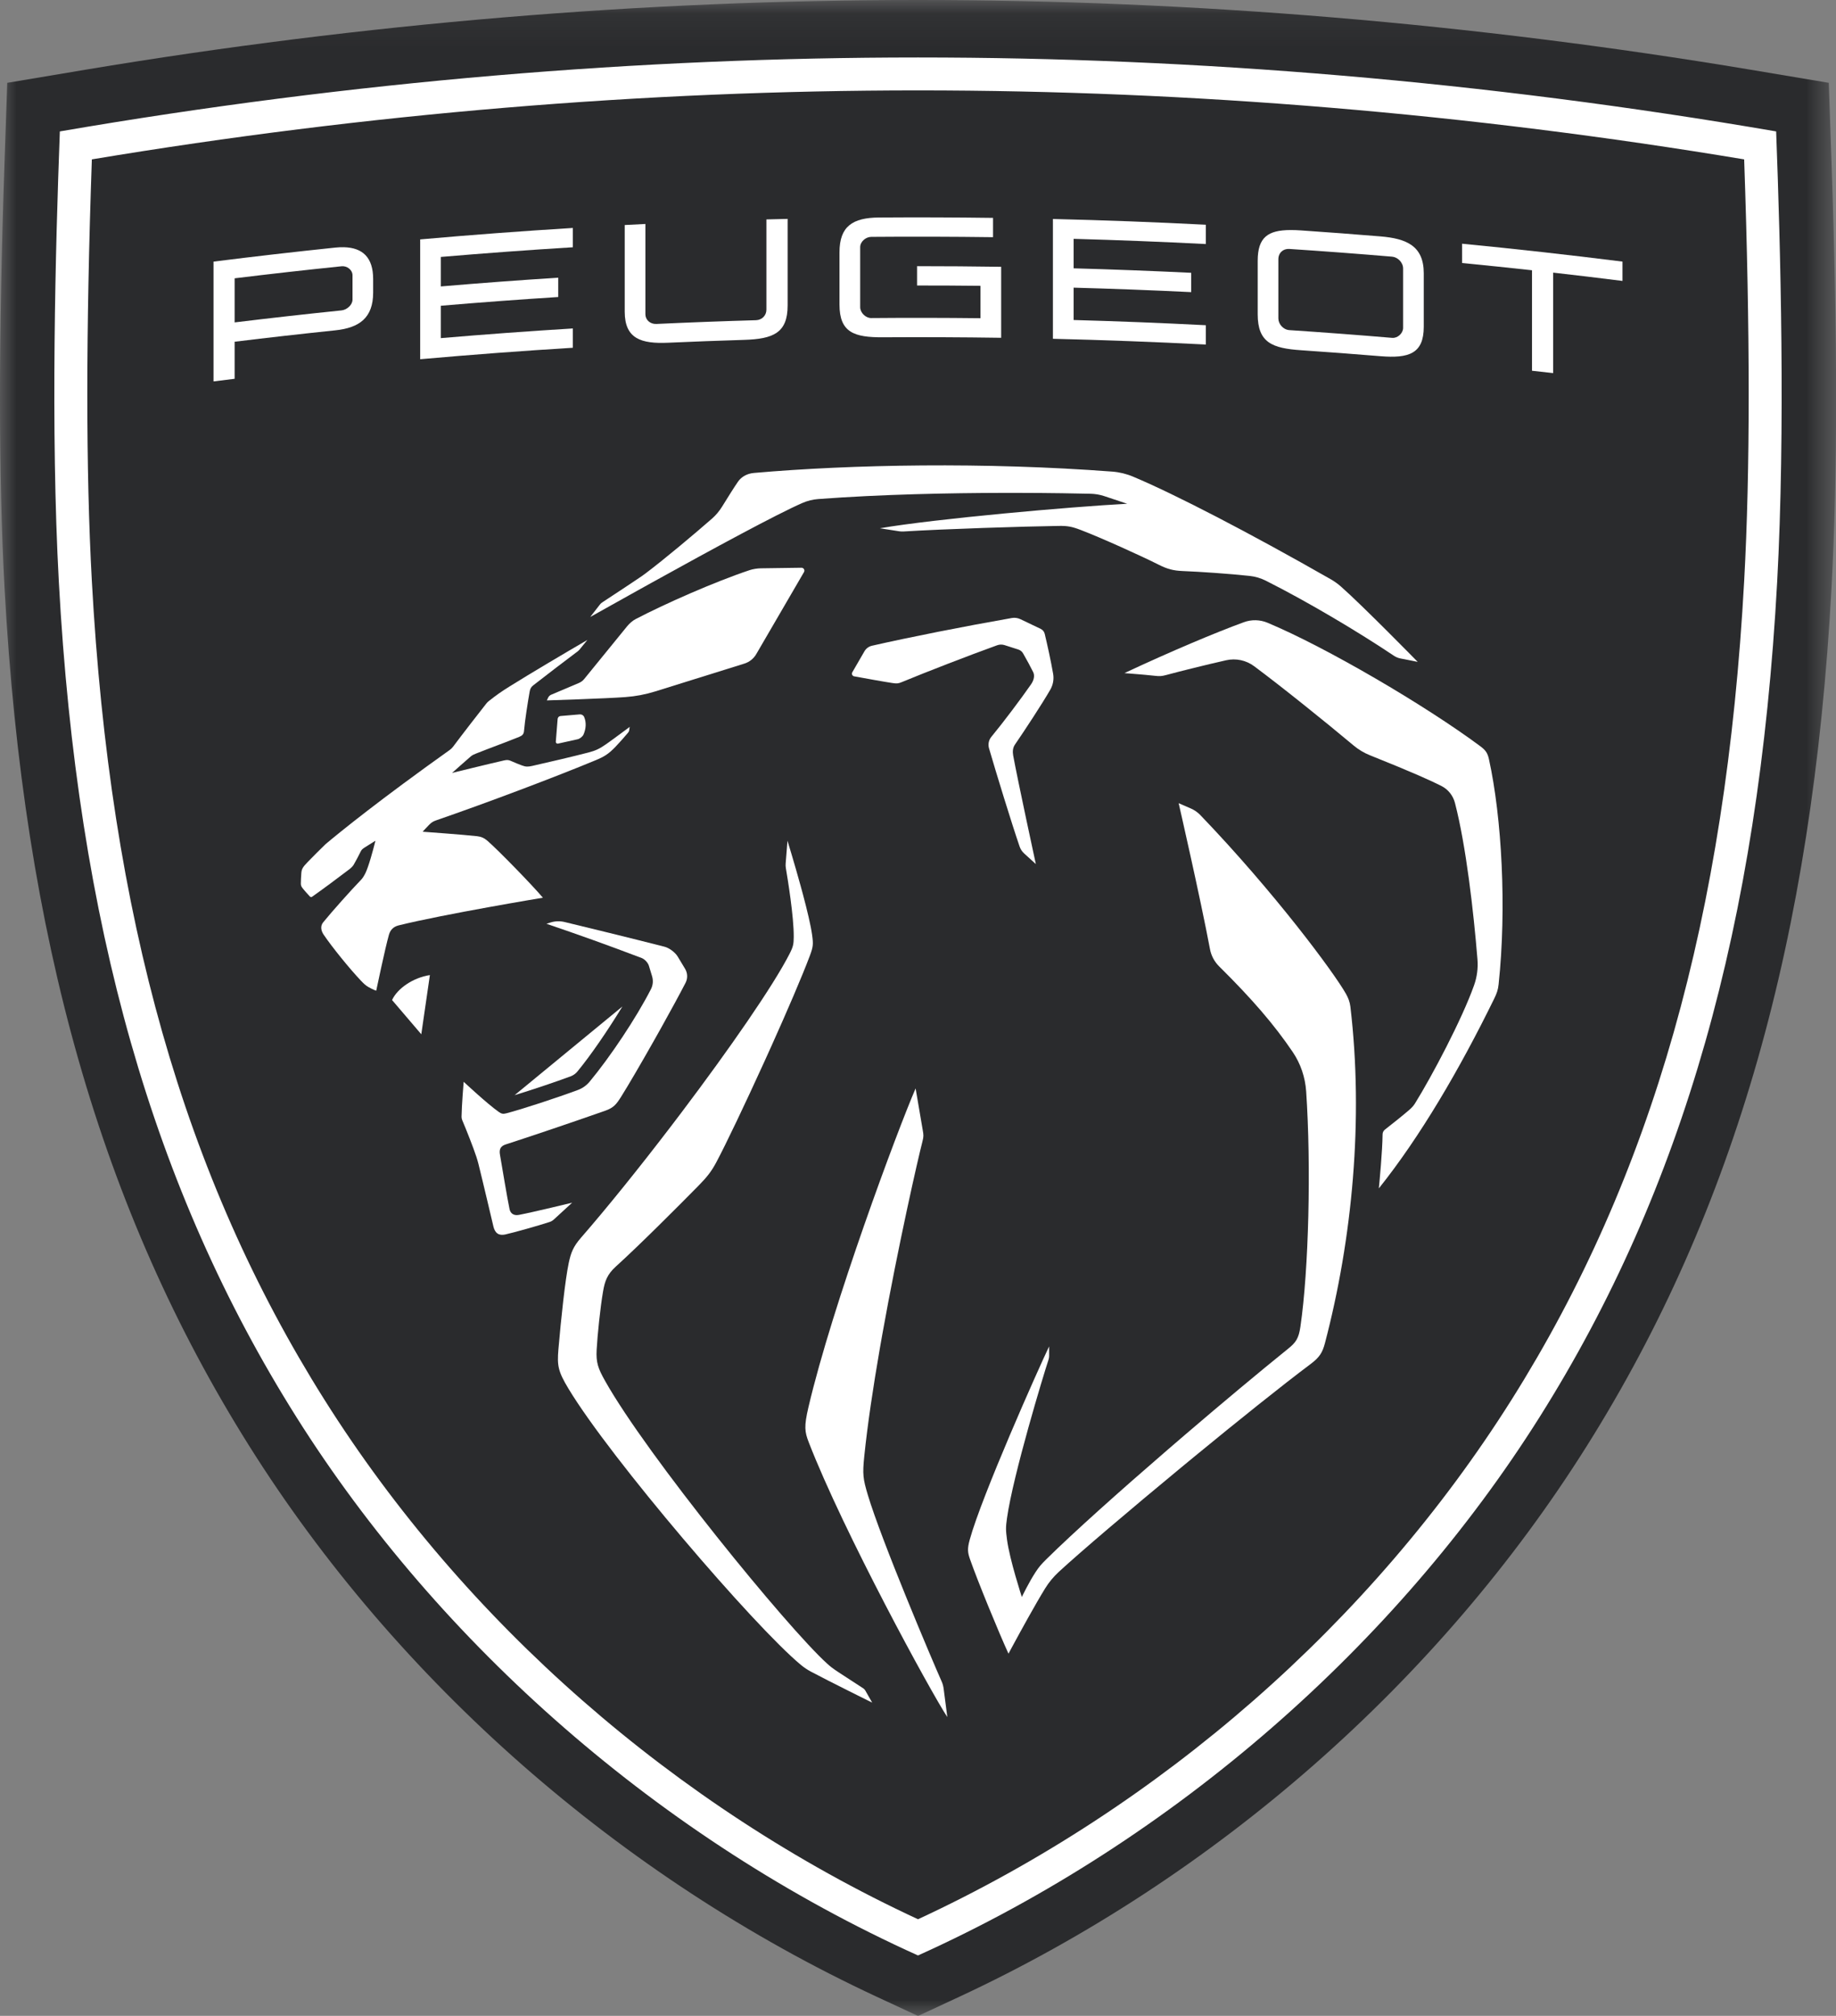 <?xml version="1.0" encoding="UTF-8" standalone="no"?>
<svg
   xmlns:dc="http://purl.org/dc/elements/1.1/"
   xmlns:cc="http://creativecommons.org/ns#"
   xmlns:rdf="http://www.w3.org/1999/02/22-rdf-syntax-ns#"
   xmlns:svg="http://www.w3.org/2000/svg"
   xmlns="http://www.w3.org/2000/svg"
   xmlns:xlink="http://www.w3.org/1999/xlink"
   xmlns:sodipodi="http://sodipodi.sourceforge.net/DTD/sodipodi-0.dtd"
   xmlns:inkscape="http://www.inkscape.org/namespaces/inkscape"
   inkscape:version="1.0 (4035a4fb49, 2020-05-01)"
   sodipodi:docname="Peugeot 2021 Logo.svg"
   id="svg1506"
   version="1.1"
   viewBox="0 0 500 548.765"
   height="548.765"
   width="500">
  <rect x="0" y="0" width="500" height="548.765" fill="#808080" stroke="none"/>
  <sodipodi:namedview
     fit-margin-bottom="0"
     fit-margin-right="0"
     fit-margin-left="0"
     fit-margin-top="0"
     inkscape:document-rotation="0"
     inkscape:current-layer="svg1506"
     inkscape:window-maximized="1"
     inkscape:window-y="-11"
     inkscape:window-x="-11"
     inkscape:cy="255.62473"
     inkscape:cx="768.39232"
     inkscape:zoom="0.67841748"
     showgrid="false"
     id="namedview1508"
     inkscape:window-height="986"
     inkscape:window-width="1920"
     inkscape:pageshadow="2"
     inkscape:pageopacity="0"
     guidetolerance="10"
     gridtolerance="10"
     objecttolerance="10"
     borderopacity="1"
     bordercolor="#6F6F6F"
     pagecolor="#ffffff" />
  <defs
     id="defs1494">
    <polygon
       points="56.417,62 0,62 0,0.081 56.417,0.081 "
       id="path-1" />
    <mask
       id="mask-2"
       fill="#ffffff">
      <use
         xlink:href="#path-1"
         id="use1496"
         x="0"
         y="0"
         width="100%"
         height="100%" />
    </mask>
  </defs>
  <g
     transform="matrix(8.863,0,0,8.863,-0.003,-0.718)"
     id="Clip-2"
     style="fill:none;fill-rule:evenodd;stroke:none;stroke-width:1" />
  <path
     transform="matrix(8.863,0,0,8.863,-0.003,-0.718)"
     d="M 26.945,61.413 C 19.057,57.744 12.206,51.731 7.653,44.484 3.111,37.258 0.724,28.889 0.14,18.144 -0.046,14.716 -0.046,10.44 0.139,5.074 L 0.223,2.625 2.64,2.22 c 8.505,-1.419 17.108,-2.139 25.569,-2.139 8.461,0 17.063,0.72 25.567,2.139 l 2.417,0.405 0.085,2.449 c 0.186,5.367 0.186,9.643 -10e-4,13.07 -0.585,10.745 -2.971,19.114 -7.513,26.34 -4.552,7.247 -11.405,13.26 -19.292,16.929 l -1.263,0.587 z"
     id="Fill-1"
     fill="#2A2B2D"
     mask="url(#mask-2)"
     style="fill-rule:evenodd;stroke:none;stroke-width:1;fill:#2A2B2D" />
  <path
     d="M 250.002 15.646 C 174.407 15.646 95.939 22.079 16.297 35.775 C 15.108 67.589 13.753 116.764 16.029 158.492 C 21.1 251.529 41.654 323.742 80.715 385.752 C 119.659 447.582 179.968 500.746 250.002 532.32 C 320.036 500.746 380.339 447.582 419.283 385.752 C 458.35 323.742 478.897 251.529 483.973 158.492 C 486.239 116.764 484.89 67.589 483.701 35.775 C 404.059 22.079 325.597 15.646 250.002 15.646 z M 250.002 24.609 C 324.52 24.609 400.184 30.924 474.99 43.387 C 476.632 90.583 476.632 128.136 475 158.008 C 470.015 249.46 449.898 320.316 411.68 380.986 C 373.466 441.651 316.159 491.763 250.002 522.465 C 183.839 491.763 126.538 441.651 88.324 380.986 C 50.106 320.316 29.984 249.46 25.004 158.008 C 23.372 128.136 23.371 90.583 25.014 43.387 C 99.819 30.924 175.479 24.609 250.002 24.609 z "
     style="fill-rule:evenodd;stroke:none;stroke-width:5.336;fill:#ffffff"
     id="Combined-Shape" />
  <path
     d="M 93.654 67.299 C 92.921 67.281 92.139 67.315 91.312 67.4 C 80.244 68.555 69.191 69.825 58.148 71.219 L 58.148 103.83 C 60.063 103.585 61.982 103.351 63.896 103.117 L 63.896 93.027 C 73.025 91.91 82.168 90.878 91.312 89.926 C 97.924 89.24 101.619 86.48 101.619 79.65 L 101.619 75.959 C 101.619 70.118 98.791 67.425 93.654 67.299 z M 93.02 72.484 C 94.507 72.33 96 73.458 96 74.953 L 96 81.559 C 96 82.979 94.507 84.337 93.02 84.496 C 83.305 85.491 73.595 86.587 63.896 87.768 L 63.896 75.762 C 73.595 74.576 83.305 73.484 93.02 72.484 z "
     style="fill-rule:evenodd;stroke:none;stroke-width:5.336;fill:#ffffff"
     id="path75" />
  <path
     id="path89"
     d="m 239.395,59.211 c 10.349,-0.074 20.698,-0.037 31.042,0.101 v 0 5.255 c -11.058,-0.144 -22.122,-0.176 -33.185,-0.085 -1.498,0.016 -2.997,1.309 -2.997,2.803 v 0 16.34 c 0,1.495 1.498,2.973 2.997,2.957 9.923,-0.085 19.84,-0.069 29.762,0.043 v 0 -8.814 c -5.758,-0.064 -11.517,-0.096 -17.27,-0.09 v 0 -5.261 c 7.635,0 15.27,0.058 22.906,0.17 v 0 19.324 c -10.728,-0.16 -21.455,-0.202 -32.183,-0.138 -7.854,0.053 -11.847,-1.298 -11.847,-8.904 v 0 -14.213 c 0,-7.101 3.567,-9.436 10.776,-9.489 z"
     style="fill-rule:evenodd;stroke:none;stroke-width:5.336;fill:#ffffff" />
  <path
     d="M 351.479 62.621 C 345.292 62.639 342.51 64.591 342.51 70.99 L 342.51 85.553 C 342.51 93.303 346.502 94.815 354.34 95.342 C 361.538 95.831 368.725 96.372 375.918 96.963 C 383.676 97.601 387.734 96.281 387.734 88.957 L 387.734 74.395 C 387.734 66.932 383.036 64.937 375.918 64.352 C 368.725 63.756 361.538 63.219 354.34 62.725 C 353.315 62.655 352.362 62.619 351.479 62.621 z M 351.137 67.771 C 360.473 68.383 369.798 69.086 379.123 69.873 C 380.616 70.001 382.109 71.409 382.109 73.111 L 382.109 89.246 C 382.109 90.735 380.616 92.102 379.123 91.975 C 369.798 91.187 360.473 90.484 351.137 89.867 C 349.425 89.75 348.139 88.182 348.139 86.688 L 348.139 70.559 C 348.139 68.851 349.425 67.654 351.137 67.771 z "
     style="fill-rule:evenodd;stroke:none;stroke-width:5.336;fill:#ffffff"
     id="path81" />
  <path
     id="path85"
     d="m 214.497,59.586 v 23.59 c 0,7.463 -3.93,9.101 -11.847,9.346 -6.894,0.213 -13.788,0.468 -20.682,0.777 -7.347,0.33 -11.837,-1.064 -11.837,-8.452 v 0 -23.59 0 l 5.63,-0.287 v 24.585 c 0,1.495 1.285,2.713 2.991,2.633 9.037,-0.42 18.07,-0.761 27.107,-1.021 1.717,-0.048 2.858,-1.356 2.858,-2.851 v 0 -24.585 c 1.925,-0.053 3.85,-0.101 5.78,-0.144 z"
     style="fill-rule:evenodd;stroke:none;stroke-width:5.336;fill:#ffffff" />
  <path
     id="path83"
     d="m 286.743,59.614 c 13.884,0.33 27.763,0.851 41.642,1.564 v 0 5.255 c -11.997,-0.612 -23.999,-1.085 -36.006,-1.415 v 0 8.027 c 10.68,0.298 21.354,0.702 32.023,1.218 v 0 5.261 C 313.733,79.008 303.058,78.598 292.379,78.306 v 0 8.808 c 12.007,0.33 24.009,0.803 36.006,1.42 v 0 5.255 C 314.506,93.082 300.627,92.561 286.743,92.226 v 0 z"
     style="fill-rule:evenodd;stroke:none;stroke-width:5.336;fill:#ffffff" />
  <path
     id="path79"
     d="m 156.006,62.056 v 5.255 c -11.991,0.739 -23.977,1.617 -35.953,2.633 v 0 8.032 c 10.653,-0.91 21.311,-1.702 31.975,-2.383 v 0 5.261 c -10.664,0.681 -21.322,1.473 -31.975,2.378 v 0 8.814 c 11.975,-1.021 23.961,-1.899 35.953,-2.633 v 0 5.255 c -13.868,0.851 -27.726,1.894 -41.578,3.122 v 0 -32.617 c 13.852,-1.229 27.71,-2.266 41.578,-3.117 z"
     style="fill-rule:evenodd;stroke:none;stroke-width:5.336;fill:#ffffff" />
  <path
     id="path77"
     d="m 398.168,66.343 c 14.577,1.415 29.144,3.043 43.684,4.872 v 0 5.261 c -6.286,-0.793 -12.583,-1.548 -18.885,-2.261 v 0 27.356 c -1.914,-0.218 -3.828,-0.431 -5.753,-0.644 v 0 -27.356 c -6.34,-0.697 -12.695,-1.351 -19.045,-1.968 v 0 z"
     style="fill-rule:evenodd;stroke:none;stroke-width:5.336;fill:#ffffff" />
  <path
     id="path73"
     d="m 205.294,128.75 c 26.766,-2.346 62.985,-2.984 97.583,-0.372 1.967,0.149 3.882,0.612 5.7,1.378 11.336,4.755 31.447,15.16 53.809,27.92 0.986,0.564 1.914,1.223 2.767,1.973 5.924,5.207 20.933,20.527 20.933,20.527 v 0 l -4.681,-0.926 c -0.656,-0.128 -1.269,-0.383 -1.823,-0.755 -9.469,-6.346 -23.295,-14.606 -34.881,-20.431 -1.376,-0.686 -2.863,-1.128 -4.393,-1.287 -5.636,-0.601 -13.255,-1.128 -18.24,-1.33 -2.458,-0.101 -4.132,-0.511 -6.537,-1.729 -4.596,-2.324 -15.729,-7.362 -21.274,-9.473 -2.373,-0.904 -3.583,-1.117 -5.908,-1.08 -9.528,0.138 -31.234,0.83 -42.319,1.516 -0.384,0.021 -0.752,0.005 -1.125,-0.053 v 0 l -5.284,-0.824 c 14.982,-2.574 52.017,-5.867 67.347,-6.67 v 0 l -6.238,-2.08 c -1.205,-0.399 -2.458,-0.612 -3.732,-0.644 -3.328,-0.079 -10.728,-0.227 -20.334,-0.24 l -3.281,9.6e-4 c -14.55,0.028 -33.27,0.384 -50.535,1.68 -1.509,0.112 -2.981,0.473 -4.367,1.085 -6.974,3.056 -23.98,12.254 -41.036,21.703 l -3.787,2.101 c -4.41,2.451 -8.773,4.889 -12.916,7.212 0,0 2.127,-2.729 2.538,-3.261 0.363,-0.463 0.475,-0.548 0.965,-0.867 0.685,-0.448 3.025,-1.986 5.384,-3.546 l 1.747,-1.158 c 1.417,-0.941 2.681,-1.786 3.393,-2.275 0.352,-0.239 0.576,-0.41 1.018,-0.739 5.135,-3.862 13.239,-10.67 18.07,-14.888 1.093,-0.952 2.021,-2.058 2.783,-3.293 1.562,-2.521 3.268,-5.255 4.319,-6.771 0.896,-1.314 2.426,-2.234 4.335,-2.404 z"
     style="fill-rule:evenodd;stroke:none;stroke-width:5.336;fill:#ffffff" />
  <path
     id="path71"
     d="m 218.261,154.551 c 0.613,-0.005 0.997,0.654 0.693,1.181 v 0 l -12.935,22.218 c -0.72,1.309 -1.925,2.282 -3.354,2.713 v 0 l -24.255,7.569 c -2.815,0.851 -5.193,1.308 -8.126,1.532 -5.38,0.404 -21.359,0.904 -21.359,0.904 v 0 l 0.352,-0.755 c 0.165,-0.356 0.459,-0.638 0.821,-0.793 v 0 l 7.561,-3.202 c 0.565,-0.239 1.061,-0.606 1.44,-1.08 v 0 l 11.677,-14.34 c 0.624,-0.766 1.44,-1.5 2.309,-1.957 7.715,-4.048 21.434,-10.128 31.042,-13.33 0.906,-0.303 2.127,-0.495 3.082,-0.505 v 0 z"
     style="fill-rule:evenodd;stroke:none;stroke-width:5.336;fill:#ffffff" />
  <path
     id="path69"
     d="m 157.896,194.471 c 0.507,-0.043 0.986,0.239 1.184,0.702 0.666,1.548 0.485,3.277 -0.16,4.755 -0.251,0.601 -1.024,1.186 -1.658,1.324 v 0 l -5.305,1.176 c -0.32,0.069 -0.613,-0.186 -0.592,-0.511 v 0 l 0.496,-6.213 c 0.037,-0.42 0.368,-0.755 0.789,-0.787 v 0 z"
     style="fill-rule:evenodd;stroke:none;stroke-width:5.336;fill:#ffffff" />
  <path
     id="path67"
     d="m 275.544,168.236 c 0.794,-0.138 1.61,-0.027 2.341,0.319 v 0 l 5.54,2.644 c 0.544,0.261 0.944,0.755 1.088,1.351 0.752,3.16 1.674,7.346 2.293,10.904 0.251,1.479 -0.027,2.989 -0.778,4.293 -2.293,3.973 -7.001,11.122 -9.635,14.963 -0.587,0.862 -0.656,1.904 -0.475,2.931 1.194,6.585 6.174,29.58 6.174,29.58 v 0 l -3.135,-2.846 c -0.624,-0.574 -1.034,-1.181 -1.301,-1.973 -2.229,-6.505 -6.398,-20.096 -8.318,-26.707 -0.309,-1.09 -0.075,-2.255 0.645,-3.122 3.268,-3.957 8.03,-10.287 10.813,-14.298 0.778,-1.128 1.034,-2.372 0.576,-3.303 -0.64,-1.309 -1.717,-3.298 -2.751,-5.101 -0.277,-0.5 -0.741,-0.872 -1.29,-1.053 v 0 l -3.759,-1.202 c -0.656,-0.207 -1.36,-0.197 -2.01,0.037 -8.19,2.963 -19.205,7.234 -25.945,10.021 -0.986,0.41 -1.392,0.441 -2.586,0.261 -1.951,-0.287 -7.635,-1.303 -10.424,-1.824 -0.501,-0.096 -0.752,-0.66 -0.496,-1.101 v 0 l 3.306,-5.713 c 0.448,-0.771 1.189,-1.319 2.063,-1.516 10.632,-2.415 24.692,-5.191 38.064,-7.543 z"
     style="fill-rule:evenodd;stroke:none;stroke-width:5.336;fill:#ffffff" />
  <path
     id="path65"
     d="m 159.949,174.223 -2.175,2.67 c -0.123,0.117 -0.24,0.229 -0.363,0.351 -1.914,1.41 -9.971,7.564 -12.151,9.287 -0.618,0.489 -0.864,0.915 -1.008,1.686 -0.491,2.723 -1.306,7.899 -1.546,10.766 -0.069,0.84 -0.432,1.255 -1.29,1.601 -3.738,1.516 -8.168,3.112 -11.751,4.543 -0.768,0.303 -0.981,0.42 -1.434,0.766 -0.357,0.277 -5.119,4.516 -5.119,4.516 0,0 10.349,-2.543 14.145,-3.399 0.906,-0.202 1.296,-0.149 2.133,0.245 0.784,0.362 2.09,0.878 2.778,1.128 1.056,0.388 1.616,0.372 2.783,0.117 4.276,-0.952 11.469,-2.654 15.297,-3.649 1.989,-0.516 3.076,-1.053 4.761,-2.229 1.834,-1.271 6.478,-4.745 6.478,-4.745 0,0 -0.085,0.612 -0.149,0.952 -0.048,0.293 -0.155,0.457 -0.347,0.686 -0.944,1.133 -2.597,2.979 -3.418,3.824 -1.882,1.941 -3.007,2.633 -5.369,3.617 -10.877,4.521 -29.464,11.543 -43.407,16.356 -0.912,0.319 -1.306,0.58 -1.983,1.271 -0.736,0.745 -1.717,1.83 -1.717,1.83 0,0 11.367,0.824 14.839,1.223 1.125,0.128 1.93,0.495 2.789,1.234 2.853,2.447 12.295,12.144 15.121,15.511 0,0 -26.846,4.452 -39.285,7.532 -1.536,0.378 -2.303,1.351 -2.65,2.58 -1.029,3.606 -3.455,15.202 -3.455,15.202 0,0 -0.864,-0.277 -2.069,-0.968 -0.826,-0.473 -1.248,-0.867 -2.154,-1.824 -2.943,-3.101 -7.779,-9.037 -10.104,-12.479 -0.682,-1.016 -0.97,-2.309 -0.117,-3.346 2.522,-3.096 7.587,-8.745 10.381,-11.649 0.299,-0.314 0.677,-0.862 1.077,-1.649 0.94,-1.863 2.179,-6.58 2.611,-8.284 l 0.138,-0.551 v 0 l 0.018,-0.075 c 0,0 -0.027,0.017 -0.075,0.047 l -0.51,0.32 c -0.692,0.434 -1.809,1.135 -2.289,1.436 -0.72,0.457 -0.917,0.654 -1.216,1.282 -0.453,0.947 -1.248,2.441 -1.85,3.479 -0.197,0.34 -0.725,0.867 -1.008,1.085 -3.567,2.718 -7.507,5.638 -10.312,7.606 -0.192,0.133 -0.437,0.074 -0.603,-0.085 -0.357,-0.356 -1.855,-2.053 -2.122,-2.452 -0.224,-0.335 -0.326,-0.649 -0.326,-1.053 -0.005,-0.707 0.064,-1.952 0.134,-2.878 0.085,-1.096 0.4,-1.617 1.738,-3 1.498,-1.548 3.13,-3.176 4.847,-4.846 4.207,-3.532 14.828,-12.128 33.793,-25.628 0.357,-0.255 0.682,-0.553 0.944,-0.91 1.994,-2.681 7.651,-10 9.048,-11.739 0.197,-0.245 0.416,-0.473 0.666,-0.67 2.234,-1.761 3.338,-2.521 5.604,-3.947 5.284,-3.319 15.516,-9.372 21.247,-12.697 z"
     style="fill-rule:evenodd;stroke:none;stroke-width:5.336;fill:#ffffff" />
  <path
     id="path63"
     d="m 117.071,265.439 -2.341,16.112 -7.96,-9.319 c 1.45,-3.133 5.689,-6.09 10.301,-6.793 z"
     style="fill-rule:evenodd;stroke:none;stroke-width:5.336;fill:#ffffff" />
  <path
     id="path61"
     d="m 169.499,273.987 c -3.967,6.511 -8.707,13.425 -12.29,17.745 -0.469,0.564 -1.093,1 -1.802,1.266 -3.919,1.463 -10.45,3.665 -15.26,5.128 v 0 z"
     style="fill-rule:evenodd;stroke:none;stroke-width:5.336;fill:#ffffff" />
  <path
     id="path59"
     d="m 338.733,169.383 c 2.101,-0.771 4.404,-0.718 6.468,0.149 16.006,6.702 42.921,22.468 57.883,33.574 1.445,1.074 2.021,1.814 2.399,3.548 3.514,15.936 4.847,40.569 2.634,61.308 -0.16,1.489 -0.459,2.383 -1.237,3.973 -9.48,19.335 -20.149,37.532 -31.378,51.569 v 0 l 0.022,-0.23 c 0.146,-1.495 0.952,-9.923 0.996,-14.483 0.005,-0.516 0.245,-0.989 0.656,-1.303 2.085,-1.617 4.948,-3.915 6.569,-5.314 0.789,-0.681 1.226,-1.191 1.637,-1.851 4.575,-7.372 12.754,-22.808 16.049,-32.096 0.805,-2.266 1.125,-4.665 0.928,-7.064 -1.056,-12.941 -3.092,-30.872 -6.126,-42.574 -0.517,-1.995 -1.839,-3.681 -3.679,-4.622 -2.618,-1.34 -7.753,-3.676 -19.445,-8.351 -1.621,-0.649 -3.135,-1.548 -4.468,-2.665 -7.667,-6.426 -19.653,-16.058 -27.112,-21.601 -2.181,-1.622 -4.964,-2.213 -7.619,-1.612 -5.433,1.229 -12.349,2.941 -16.241,3.995 -1.322,0.356 -1.845,0.388 -3.21,0.229 -0.711,-0.082 -1.63,-0.172 -2.595,-0.26 l -1.462,-0.128 c -1.7,-0.145 -3.294,-0.267 -3.919,-0.315 l -0.278,-0.021 c 12.684,-5.941 24.889,-11.069 32.53,-13.856 z"
     style="fill-rule:evenodd;stroke:none;stroke-width:5.336;fill:#ffffff" />
  <path
     id="path57"
     d="m 149.875,251.137 c 1.258,-0.404 2.597,-0.452 3.876,-0.144 5.769,1.383 17.979,4.367 27.208,6.723 1.296,0.33 2.911,1.537 3.599,2.681 v 0 l 2.01,3.335 c 0.704,1.17 0.752,2.606 0.128,3.819 -1.678,3.244 -4.07,7.637 -6.6,12.167 l -1.914,3.407 c -3.523,6.235 -7.031,12.251 -9.022,15.416 -1.312,2.09 -2.042,3.016 -4.377,3.84 -9.08,3.186 -20.357,6.995 -27.059,9.16 -1.37,0.441 -1.834,1.271 -1.568,2.787 0.48,2.761 2.026,12.133 2.618,14.867 0.219,1.011 1.029,1.814 2.533,1.527 3.962,-0.75 14.508,-3.324 14.508,-3.324 0,0 -3.108,2.867 -4.969,4.559 -0.341,0.319 -0.736,0.553 -1.178,0.697 -2.874,0.957 -9.891,2.92 -12.077,3.399 -1.706,0.367 -2.794,-0.303 -3.231,-2.229 0,0 -2.991,-12.702 -4.074,-17.021 -0.171,-0.66 -0.341,-1.229 -0.549,-1.878 -0.81,-2.5 -2.757,-7.415 -3.855,-9.989 -0.128,-0.298 -0.192,-0.617 -0.187,-0.947 0.032,-2.941 0.576,-9.505 0.576,-9.505 0,0 6.457,6.037 9.581,8.218 0.704,0.495 1.125,0.596 1.989,0.378 4.292,-1.101 14.161,-4.356 19.579,-6.378 1.237,-0.463 2.319,-1.239 3.162,-2.255 5.604,-6.75 12.631,-17.25 16.689,-25.17 0.56,-1.09 0.666,-2.34 0.315,-3.511 v 0 l -0.874,-2.872 c -0.256,-0.84 -1.146,-1.787 -1.967,-2.101 -9.549,-3.622 -17.078,-6.314 -25.923,-9.319 v 0 z"
     style="fill-rule:evenodd;stroke:none;stroke-width:5.336;fill:#ffffff" />
  <path
     id="path55"
     d="m 320.985,218.647 3.3,1.431 c 0.976,0.42 1.866,1.037 2.602,1.803 20.234,21.064 36.416,42.904 39.658,48.659 0.624,1.106 1.05,2.213 1.205,3.479 3.636,30.718 0.512,63.26 -6.915,91.569 -0.672,2.553 -1.424,3.862 -3.887,5.707 -7.929,5.949 -19.766,15.435 -31.538,25.106 l -3.71,3.056 c -14.18,11.71 -27.651,23.174 -33.367,28.449 -1.434,1.33 -2.687,2.83 -3.711,4.495 -2.681,4.346 -6.774,11.825 -8.783,15.537 l -0.561,1.039 c -0.403,0.748 -0.637,1.185 -0.637,1.185 -2.666,-5.803 -8.478,-19.963 -10.472,-25.686 -0.65,-1.867 -0.768,-2.846 -0.08,-5.346 3.252,-11.867 18.624,-46.367 21.615,-52.606 v 0 l 0.005,2.553 c 0,0.372 -0.059,0.739 -0.176,1.09 -1.349,4.08 -9.613,31.271 -11.293,43.064 -0.373,2.622 -0.341,3.33 0,5.904 0.736,5.505 4.036,15.601 4.036,15.601 0,0 1.957,-4.074 3.78,-6.83 0.896,-1.351 1.434,-2 2.895,-3.447 7.39,-7.291 19.997,-18.559 33.129,-29.891 l 4.649,-3.996 c 10.087,-8.636 20.157,-17.039 28.113,-23.459 2.069,-1.67 2.842,-2.787 3.3,-5.957 2.282,-15.617 2.943,-43.649 1.568,-64.048 -0.261,-3.851 -1.514,-7.574 -3.69,-10.771 -4.991,-7.356 -10.957,-14.319 -20.005,-23.261 -1.29,-1.282 -2.17,-2.92 -2.501,-4.707 -2.639,-14.043 -8.531,-39.723 -8.531,-39.723 z"
     style="fill-rule:evenodd;stroke:none;stroke-width:5.336;fill:#ffffff" />
  <path
     id="path53"
     d="m 214.453,228.87 c 0,0 1.839,5.941 3.612,12.392 l 0.62,2.289 c 1.12,4.203 2.119,8.353 2.481,10.978 0.347,2.527 0.288,3.207 -0.613,5.628 -2.185,5.797 -6.206,15.122 -10.495,24.655 l -1.85,4.089 c -5.263,11.566 -10.591,22.739 -13.178,27.575 -1.274,2.383 -2.474,3.936 -4.873,6.367 -5.476,5.558 -15.958,16.064 -22.447,21.941 -2.357,2.138 -2.991,3.963 -3.471,6.729 -0.773,4.441 -1.541,12.021 -1.754,15.936 -0.187,3.441 0.373,5.053 2.298,8.463 11.437,20.346 49.618,67.154 60.495,76.984 0.789,0.713 1.365,1.191 3.028,2.293 1.6,1.064 6.814,4.436 6.814,4.436 0.208,0.144 0.384,0.335 0.517,0.553 v 0 l 1.887,3.314 c 0,0 -0.176,-0.087 -0.495,-0.245 l -0.815,-0.404 c -0.656,-0.325 -1.522,-0.756 -2.518,-1.252 l -2.424,-1.21 c -3.716,-1.859 -8.145,-4.096 -10.474,-5.346 -0.96,-0.516 -1.861,-1.122 -2.698,-1.819 -12.738,-10.553 -51.772,-56.112 -63.252,-75.133 -2.863,-4.75 -3.156,-6.287 -2.773,-10.782 0.72,-8.367 1.834,-18.888 2.81,-23.5 0.592,-2.782 1.205,-4.415 3.343,-6.872 7.185,-8.249 15.949,-19.139 24.488,-30.312 l 3.002,-3.952 c 12.942,-17.142 24.864,-34.299 29.315,-43.039 1.018,-1.989 1.104,-2.681 1.125,-4.559 0.059,-5.447 -1.685,-16.053 -2.143,-18.734 -0.069,-0.42 -0.091,-0.846 -0.053,-1.271 v 0 z"
     style="fill-rule:evenodd;stroke:none;stroke-width:5.336;fill:#ffffff" />
  <path
     id="path51"
     d="m 249.35,296.29 c 0,0 1.472,8.707 1.919,11.234 0.251,1.431 0.304,1.814 -0.059,3.218 -1.176,4.515 -6.609,28.316 -10.958,52.68 l -0.677,3.849 c -1.777,10.262 -3.312,20.448 -4.206,29.162 -0.507,4.952 -0.341,6.138 0.97,10.532 3.716,12.415 17.462,44.851 20.101,50.766 0.293,0.654 0.469,1.34 0.555,2.048 v 0 l 0.992,7.649 c -4.404,-6.633 -28.333,-50.5 -37.733,-74.792 -1.109,-2.862 -1.322,-4.271 -0.096,-9.532 6.537,-27.909 24.223,-75.335 29.192,-86.814 z"
     style="fill-rule:evenodd;stroke:none;stroke-width:5.336;fill:#ffffff" />
</svg>
